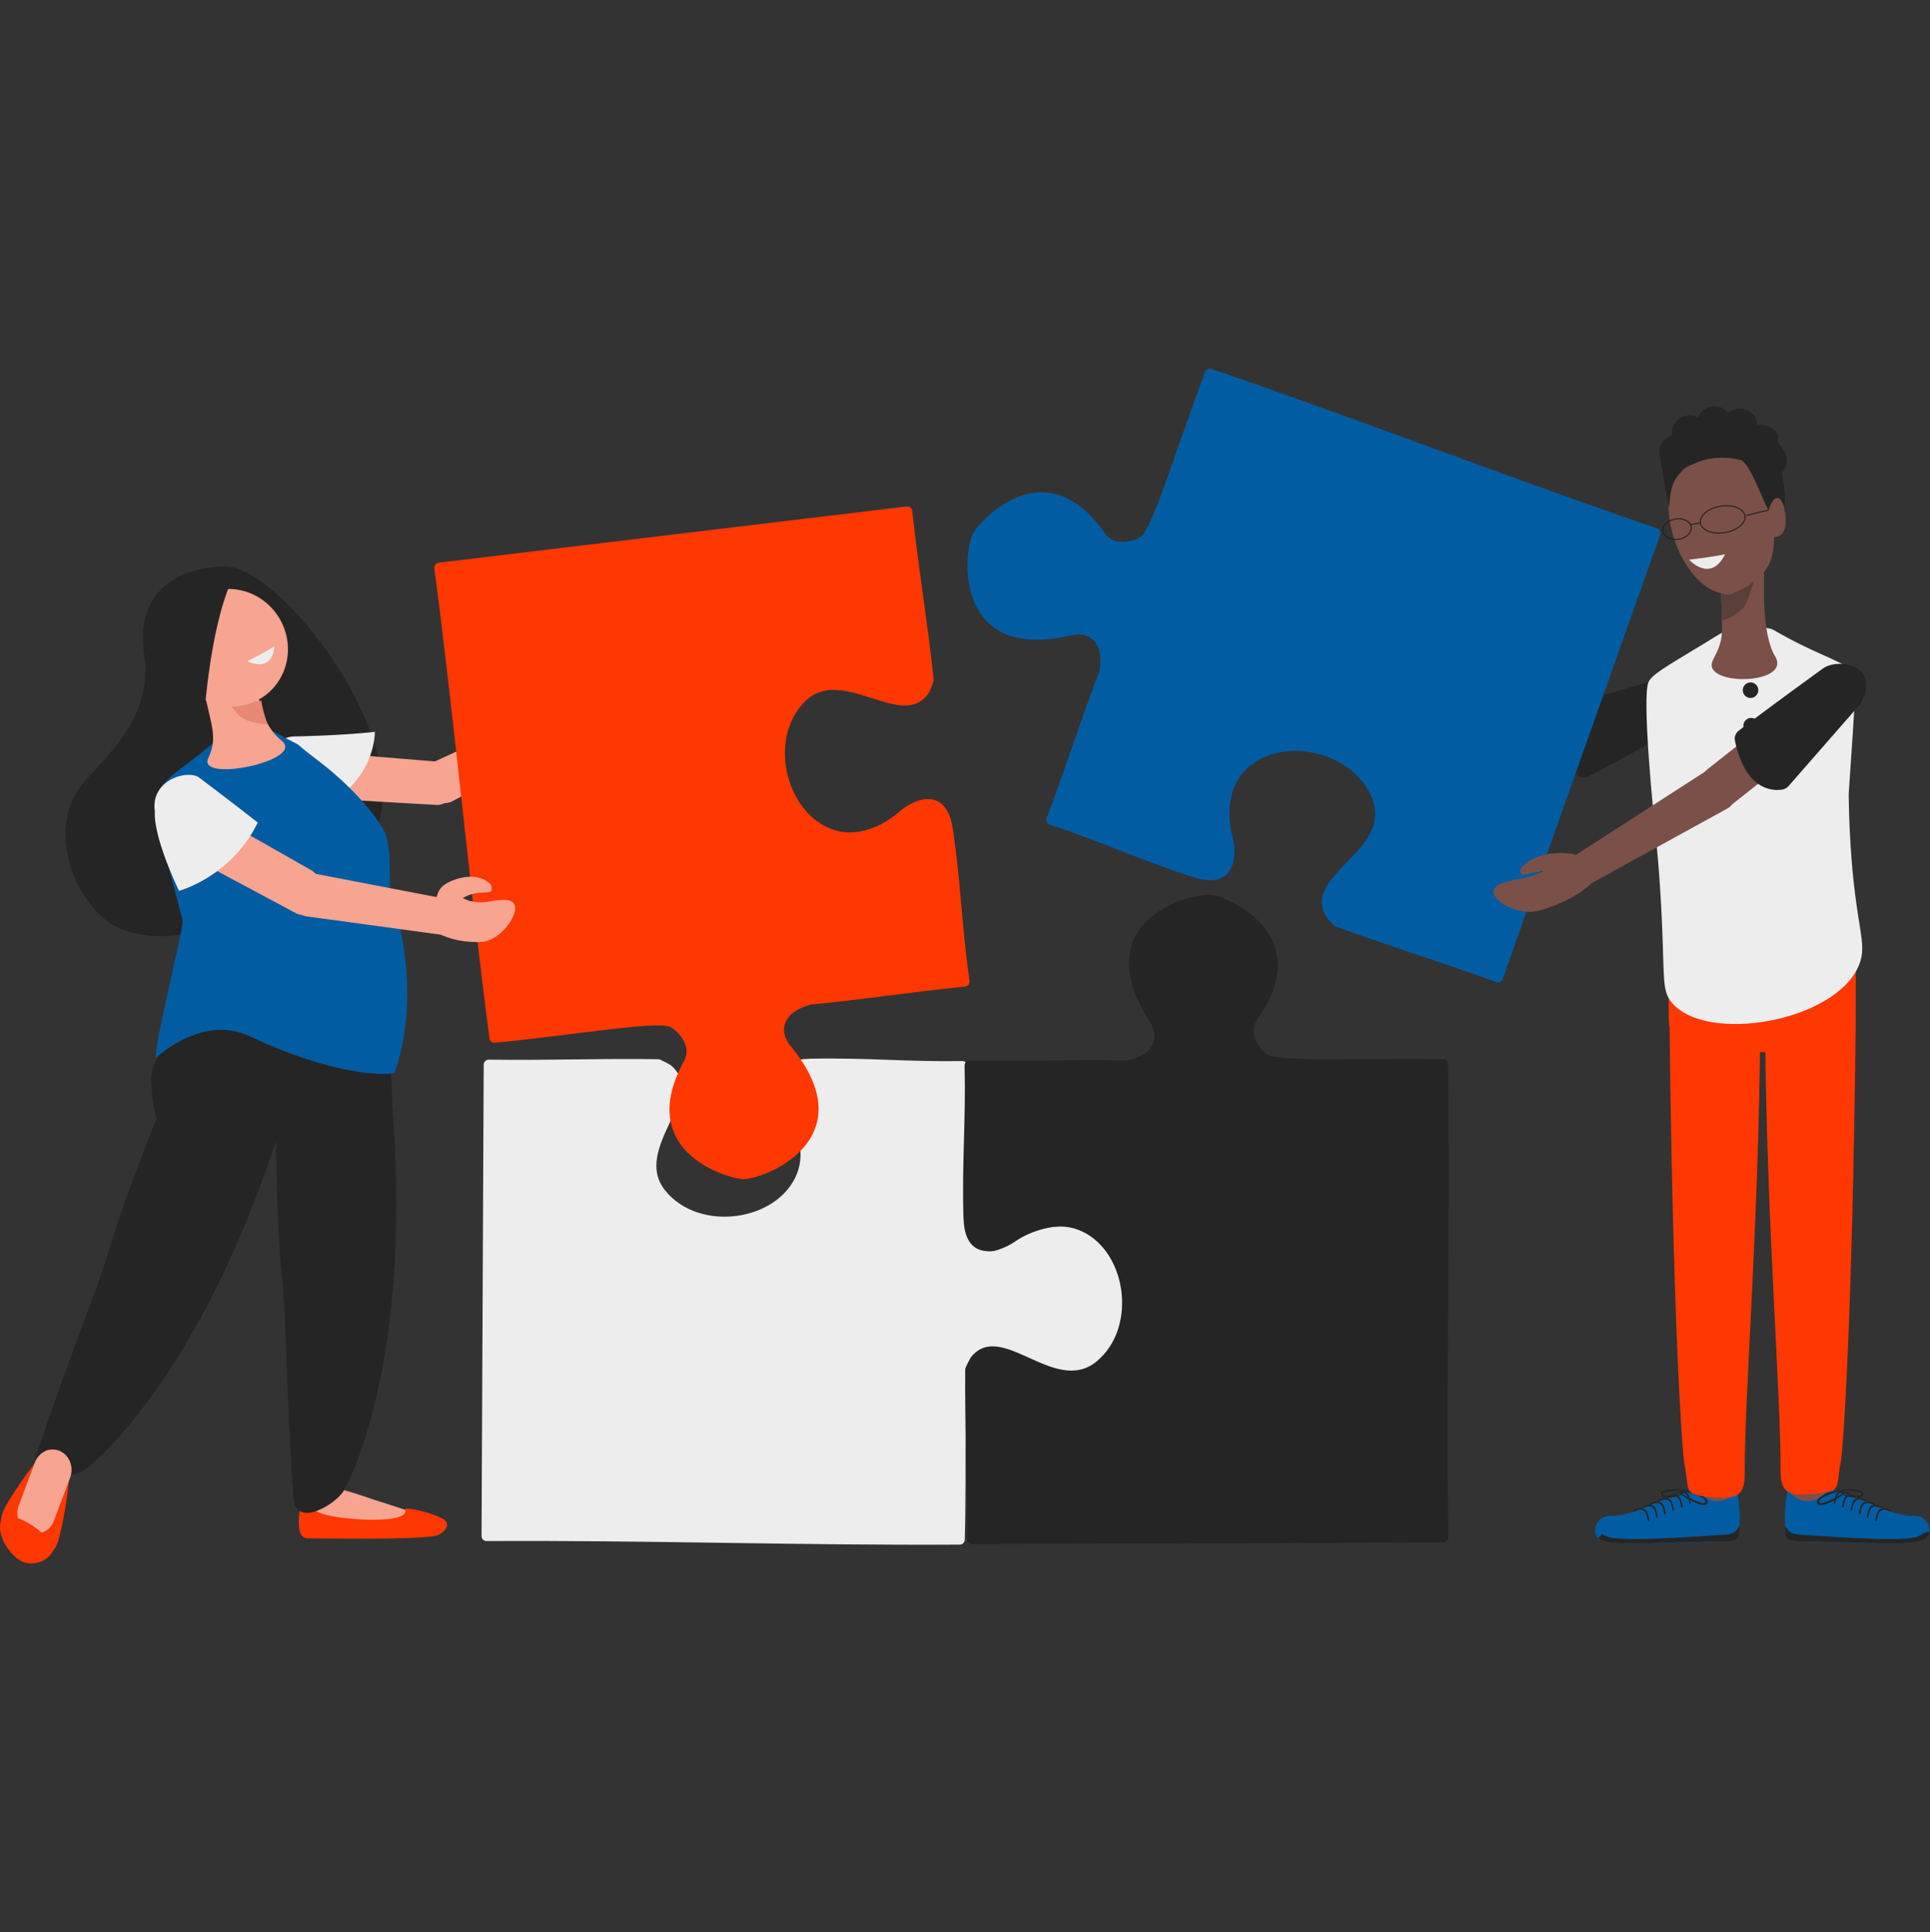 <?xml version="1.0" encoding="UTF-8" standalone="no"?>
<!DOCTYPE svg PUBLIC "-//W3C//DTD SVG 1.1//EN" "http://www.w3.org/Graphics/SVG/1.1/DTD/svg11.dtd">
<svg width="100%" height="100%" viewBox="0 0 1000 1001" version="1.1" xmlns="http://www.w3.org/2000/svg" xmlns:xlink="http://www.w3.org/1999/xlink" xml:space="preserve" xmlns:serif="http://www.serif.com/" style="fill-rule:evenodd;clip-rule:evenodd;stroke-miterlimit:10;">
    <rect x="0" y="0" width="1000" height="1001" fill="#333333" stroke="none"/>
    <g transform="matrix(1,0,0,1,-1200,-2576)">
        <g id="puzzle" transform="matrix(1,0,0,1,-6061.33,2576.5)">
            <rect x="7261.33" y="0" width="1000" height="1000" style="fill:none;"/>
            <clipPath id="_clip1">
                <rect x="7261.33" y="0" width="1000" height="1000"/>
            </clipPath>
            <g clip-path="url(#_clip1)">
                <g id="Ebene-1" serif:id="Ebene 1">
                </g>
                <g id="Puzzelteile" transform="matrix(2.248,0,0,2.248,7261.33,190.458)">
                    <g transform="matrix(1,0,0,1,111.488,269.568)">
                        <path d="M0,-109.188C-0.156,-72.847 -0.341,-36.903 -0.497,-0.561C-0.5,0.078 0.022,0.599 0.661,0.595C37.286,0.377 73.097,1.635 109.723,1.416C110.342,1.413 110.852,0.921 110.87,0.302C111.399,-17.724 110.394,-37.809 112.367,-40.441C113.397,-41.814 117.184,-44.798 120.423,-42.456C139.357,-28.764 148.062,-48.036 149.082,-52.221C150.114,-56.456 143.954,-82.399 120.078,-67.254C115.917,-64.615 111.94,-66.911 111.166,-72.965C111.157,-73.031 111.154,-73.1 111.156,-73.167C111.522,-84.779 111.132,-97.183 111.452,-108.843C111.47,-109.496 110.933,-110.021 110.28,-110.011C97.107,-109.813 88.542,-110.823 75.092,-110.553C75.027,-110.552 74.92,-110.522 74.855,-110.521C65.482,-110.288 66.654,-103.125 69.629,-98.726C72.35,-94.703 74.099,-89.023 72.266,-84.215C68.026,-73.098 49.705,-70.354 41.808,-80.213C34.061,-89.885 51.773,-102.059 43.063,-109.091C42.859,-109.256 40.641,-110.428 40.378,-110.433C26.419,-110.66 15.086,-110.125 1.178,-110.335C0.538,-110.344 0.003,-109.828 0,-109.188" style="fill:rgb(237,237,237);fill-rule:nonzero;"/>
                    </g>
                    <g transform="matrix(1,0,0,1,224.04,120.337)">
                        <path d="M0,150.533C36.342,150.395 72.286,150.29 108.627,150.153C109.266,150.15 109.783,149.623 109.774,148.985C109.261,112.363 110.229,76.543 109.714,39.92C109.705,39.301 109.21,38.795 108.591,38.782C90.561,38.398 70.485,39.566 67.837,37.614C66.455,36.595 63.441,32.832 65.757,29.575C79.295,10.531 59.954,1.982 55.76,0.996C51.517,-0.002 25.624,6.367 40.962,30.12C43.635,34.26 41.371,38.255 35.323,39.078C35.257,39.087 35.188,39.091 35.122,39.089C23.507,38.818 11.106,39.307 -0.556,39.082C-1.208,39.069 -1.729,39.611 -1.714,40.263C-1.41,53.434 -2.351,62.008 -1.972,75.455C-1.97,75.519 -1.939,75.627 -1.937,75.691C-1.629,85.062 5.524,83.832 9.899,80.821C13.9,78.068 19.565,76.273 24.388,78.068C35.539,82.218 38.431,100.516 28.637,108.492C19.027,116.317 6.711,98.704 -0.25,107.47C-0.414,107.676 -1.569,109.904 -1.571,110.167C-1.685,124.126 -1.059,135.455 -1.156,149.365C-1.161,150.004 -0.64,150.535 0,150.533" style="fill:rgb(37,37,37);fill-rule:nonzero;"/>
                    </g>
                    <g transform="matrix(1,0,0,1,131.178,92.804)">
                        <path d="M0,-7.407C-0.082,-7.35 -0.151,-7.278 -0.24,-7.232L-27.116,6.985C-27.479,7.136 -27.855,7.24 -28.237,7.294C-30.352,7.592 -33.376,5.398 -34.006,3.001C-34.547,0.944 -34.115,-0.993 -32.782,-1.449L-4.509,-14.41C-2.502,-14.999 -0.049,-13.224 0.546,-11.523C1.053,-10.073 1.037,-8.13 0,-7.407" style="fill:rgb(247,164,145);fill-rule:nonzero;"/>
                    </g>
                    <g transform="matrix(1,0,0,1,208.974,187.169)">
                        <path d="M0,-155.412C-36.081,-151.066 -71.771,-146.797 -107.852,-142.451C-108.486,-142.375 -108.939,-141.791 -108.856,-141.158C-104.103,-104.842 -100.916,-69.152 -96.162,-32.835C-96.082,-32.221 -95.531,-31.775 -94.915,-31.834C-76.962,-33.542 -57.156,-37.027 -54.3,-35.395C-52.81,-34.543 -49.379,-31.155 -51.302,-27.651C-62.543,-7.167 -42.342,-0.916 -38.062,-0.422C-33.733,0.077 -8.752,-9.249 -26.738,-31.065C-29.872,-34.867 -28.087,-39.098 -22.175,-40.616C-22.11,-40.632 -22.042,-40.644 -21.976,-40.65C-10.408,-41.726 1.853,-43.648 13.462,-44.775C14.112,-44.838 14.566,-45.437 14.476,-46.083C12.648,-59.13 12.59,-67.755 10.656,-81.068C10.646,-81.131 10.604,-81.235 10.594,-81.298C9.202,-90.57 2.239,-88.52 -1.757,-85.023C-5.413,-81.825 -10.831,-79.386 -15.83,-80.61C-27.386,-83.44 -32.379,-101.28 -23.574,-110.337C-14.935,-119.222 -0.662,-103.155 5.237,-112.668C5.376,-112.891 6.265,-115.238 6.236,-115.499C4.733,-129.378 2.798,-140.558 1.284,-154.386C1.214,-155.021 0.635,-155.489 0,-155.412" style="fill:rgb(255,55,0);fill-rule:nonzero;"/>
                    </g>
                    <g transform="matrix(1,0,0,1,383.39,93.496)">
                        <path d="M0,-22.261C-1.65,-21.785 -10.886,-19.118 -23.913,-15.355C-24.475,-15.193 -24.976,-14.84 -25.303,-14.351C-26.634,-12.36 -28.971,-6.749 -19.718,0.27C-18.998,0.816 -18.006,0.879 -17.175,0.44C-14.223,-1.118 -6.575,-5.189 3.903,-11.018C7.916,-13.25 12.23,-23.14 2.618,-22.584C2.435,-22.574 0.178,-22.312 0,-22.261" style="fill:rgb(37,37,37);fill-rule:nonzero;"/>
                    </g>
                    <g transform="matrix(1,0,0,1,346.345,0.776)">
                        <path d="M0,139.893C12.134,105.637 24.165,71.766 36.3,37.509C36.513,36.907 36.192,36.243 35.587,36.036C0.94,24.161 -32.451,11.161 -67.099,-0.713C-67.685,-0.914 -68.329,-0.618 -68.55,-0.04C-74.996,16.803 -80.672,36.096 -83.403,37.929C-84.828,38.886 -89.387,40.454 -91.672,37.175C-105.03,18.004 -119.605,33.326 -121.948,36.941C-124.319,40.598 -127.061,67.121 -99.526,60.699C-94.727,59.58 -91.73,63.059 -92.997,69.03C-93.01,69.095 -93.03,69.161 -93.054,69.223C-97.229,80.065 -100.953,91.903 -105.101,102.805C-105.333,103.416 -104.999,104.088 -104.379,104.294C-91.879,108.453 -84.126,112.232 -71.339,116.413C-71.278,116.433 -71.167,116.441 -71.106,116.46C-62.18,119.332 -60.924,112.184 -62.282,107.049C-63.523,102.354 -63.301,96.415 -59.984,92.481C-52.315,83.385 -34.114,86.837 -29.911,98.749C-25.788,110.436 -46.524,116.086 -40.621,125.597C-40.483,125.82 -38.775,127.659 -38.529,127.75C-25.426,132.568 -14.551,135.801 -1.49,140.587C-0.889,140.807 -0.214,140.496 0,139.893" style="fill:rgb(2,92,162);fill-rule:nonzero;"/>
                    </g>
                </g>
                <g id="Frau" transform="matrix(2.248,0,0,2.248,7261.33,190.458)">
                    <g transform="matrix(-0.63,-0.776,-0.776,0.63,86.764,266.864)">
                        <path d="M7.674,-1.914C1.781,-5.547 -10.947,-14.598 -9.208,-10.948C-6.941,-6.189 1.839,5.346 7.674,13.119C9.567,15.641 15.674,9.386 17.201,7.743C19.071,5.73 10.978,0.123 7.674,-1.914" style="fill:rgb(247,164,145);fill-rule:nonzero;"/>
                    </g>
                    <g transform="matrix(1,0,0,1,93.356,267.085)">
                        <path d="M0,-4.245C-0.25,-4.838 6.474,-3.57 9.056,-1.821C10.787,-0.648 8.635,1.633 6.896,1.908C1.719,2.726 -12.776,2.533 -22.494,2.457C-25.648,2.432 -24.229,-4.668 -23.811,-6.481C-23.698,-6.971 -22.852,-3.761 -16.954,-2.678C-10.08,-1.415 1.256,-1.271 0,-4.245" style="fill:rgb(255,55,0);fill-rule:nonzero;"/>
                    </g>
                    <g transform="matrix(1,0,0,1,78.693,153.255)">
                        <path d="M0,20.105L-28.499,21.29C-32.776,21.29 -40.666,22.778 -42.613,19.291C-43.529,17.651 -43.862,10.673 -43.862,10.673C-43.862,4.383 -36.392,-2.673 -30.103,-2.673L0,-2.673C6.29,-2.673 11.389,2.426 11.389,8.716C11.389,11.337 12.333,16.243 10.845,18.167C8.762,20.862 3.669,20.105 0,20.105" style="fill:rgb(37,37,37);fill-rule:nonzero;"/>
                    </g>
                    <g transform="matrix(1,0,0,1,76.313,267.23)">
                        <path d="M0,-107.252C5.762,-107.406 13.441,-105.036 13.887,-100.037C19.166,-40.814 4.839,-11.845 2.861,-8.563C1.125,-5.681 -8.059,0.154 -8.656,-6.925C-9.665,-18.916 -10.381,-41.841 -10.575,-46.551C-11.226,-62.401 -12.453,-59.018 -12.848,-98.546C-12.897,-103.433 -5.722,-107.1 -0.106,-107.249C-0.071,-107.25 -0.035,-107.251 0,-107.252" style="fill:rgb(37,37,37);fill-rule:nonzero;"/>
                    </g>
                    <g transform="matrix(1,0,0,1,54.824,255.31)">
                        <path d="M0,-94.021C5.467,-91.924 11.768,-86.75 10.274,-81.958C-7.428,-25.188 -31.957,-3.991 -35.069,-1.727C-37.8,0.261 -48.653,2.083 -46.504,-4.69C-42.865,-16.161 -34.767,-37.62 -33.147,-42.047C-27.695,-56.945 -30.141,-54.296 -15.39,-90.97C-13.566,-95.504 -5.429,-96.104 -0.101,-94.06C-0.067,-94.047 -0.034,-94.034 0,-94.021" style="fill:rgb(37,37,37);fill-rule:nonzero;"/>
                    </g>
                    <g transform="matrix(1,0,0,1,85.464,69.615)">
                        <path d="M0,39.298C12.372,19.052 -19.676,-23.149 -33.053,-24.007C-35.637,-24.173 -55.11,-23.692 -52.236,-3.739C-49.731,13.658 -65.385,22.283 -68.676,29.538C-74.001,41.274 -65.968,55.144 -59.109,58.767C-50.201,63.471 -38.796,60.452 -23.383,56.418C-9.054,52.668 -3.267,44.645 0,39.298" style="fill:rgb(37,37,37);fill-rule:nonzero;"/>
                    </g>
                    <g transform="matrix(1,0,0,1,104.92,92.224)">
                        <path d="M0,4.085C-1.343,7.22 -2.052,8.167 -4.024,8.331L-37.015,6.435C-39.134,6.261 -40.035,3.767 -39.029,0.866L-39.029,0.865C-38.022,-2.036 -35.489,-4.246 -33.371,-4.072L-2.013,-1.485C0.105,-1.31 1.006,1.184 0,4.085" style="fill:rgb(247,164,145);fill-rule:nonzero;"/>
                    </g>
                    <g transform="matrix(-0.867,0.498,0.498,0.867,83.005,94.593)">
                        <path d="M7.697,-15.779C7.697,-15.779 -1.18,-10.894 -8.36,-7.76C-8.36,-7.76 -3.909,0.569 7.697,1.24C7.697,1.24 9.984,-3.819 14.829,-11.28C16.269,-13.497 12.938,-19.053 7.697,-15.779" style="fill:rgb(237,237,237);fill-rule:nonzero;"/>
                    </g>
                    <g transform="matrix(1,0,0,1,35.997,88.607)">
                        <path d="M0,70.2C0,70.2 10.494,60.075 21.483,65.204C43.966,75.696 54.911,73.83 54.957,73.697C61.952,53.38 54.177,33.033 53.898,31.631L53.817,24.866C53.791,22.685 53.44,20.52 52.774,18.443C52.248,16.801 47.103,9.125 37.219,1.638C29.467,-4.233 36.087,-0.038 27.551,-4.712C26.423,-5.329 25.413,-5.496 24.238,-5.262L14.384,-3.3C13.151,-2.311 12.004,-1.446 10.807,-0.441C4.021,5.26 -1.279,6.821 0.042,15.251L6.098,38.598C6.407,40.151 -0.929,69.035 0,70.2" style="fill:rgb(2,92,162);fill-rule:nonzero;"/>
                    </g>
                    <g transform="matrix(1,0,0,1,56.239,94.004)">
                        <path d="M0,-18.57C3.217,-18.752 3.264,-19.165 3.277,-18.991C3.312,-18.503 4.086,-11.871 8.627,-8.315C14.506,-3.71 -10.97,1.563 -8.228,-4.266C-5.972,-9.063 -7.584,-11.677 -9.22,-19.897C-9.267,-20.133 -5.722,-18.246 0,-18.57" style="fill:rgb(247,164,145);fill-rule:nonzero;"/>
                    </g>
                    <g transform="matrix(-0.571,0.821,0.821,0.571,62.539,76.323)">
                        <path d="M5.064,-9.85C5.287,-8.621 2.746,-2.619 1.465,-1.809C2.355,-0.964 3.966,0.757 5.064,2.511C5.151,2.648 7.762,-1.755 7.183,-4.121C6.948,-5.67 5.644,-9.131 5.064,-9.85" style="fill:rgb(231,137,115);fill-rule:nonzero;"/>
                    </g>
                    <g transform="matrix(1,0,0,1,73.099,103.243)">
                        <path d="M0,18.481C0.598,14.972 0.525,13.746 -1.042,12.522L-29.812,-3.831C-31.688,-4.834 -33.82,-3.119 -34.573,0C-35.326,3.119 -34.415,6.46 -32.539,7.463L-4.761,22.312C-2.885,23.315 -0.753,21.6 0,18.481" style="fill:rgb(247,164,145);fill-rule:nonzero;"/>
                    </g>
                    <g transform="matrix(1,0,0,1,100.97,116.757)">
                        <path d="M0,6.877C1.105,7.744 1.973,7.13 6.275,4.921C9.089,3.476 12.17,4.347 12.312,3.501C12.532,2.179 11.932,1.862 11.288,1.401C8.118,-0.867 3.496,1.119 3.166,1.266C2.086,1.748 0.891,2.301 0.19,3.604C-0.36,4.627 -0.715,6.316 0,6.877" style="fill:rgb(247,164,145);fill-rule:nonzero;"/>
                    </g>
                    <g transform="matrix(-0.104,0.995,0.995,0.104,52.311,95.555)">
                        <path d="M8.26,-15.827C8.26,-15.827 13.048,-16.097 25.779,-8.426C25.779,-8.426 21.519,3.084 8.26,7.999C8.26,7.999 4.933,2.763 -0.645,-6.51C-2.288,-9.243 0.998,-17.768 8.26,-15.827" style="fill:rgb(237,237,237);fill-rule:nonzero;"/>
                    </g>
                    <g transform="matrix(0.486,0.874,0.874,-0.486,41.806,57.338)">
                        <path d="M11.559,-6.798C19.094,-6.798 25.202,-0.877 25.203,6.427C25.202,13.731 19.094,19.652 11.559,19.652C4.024,19.652 -2.085,13.731 -2.085,6.427C-2.085,-0.877 4.023,-6.798 11.559,-6.798" style="fill:rgb(247,164,145);fill-rule:nonzero;"/>
                    </g>
                    <g transform="matrix(1,0,0,1,63.266,70.424)">
                        <path d="M0,-6.455C0,-6.455 -2.52,-4.852 -6.247,-2.982C-6.247,-2.982 -0.59,0 0,-6.455" style="fill:rgb(237,237,237);fill-rule:nonzero;"/>
                    </g>
                    <g transform="matrix(1,0,0,1,53.429,82.939)">
                        <path d="M0,-34.178C-5.277,-22.634 -6.636,-0.967 -6.51,1.174C-14.14,-4.886 -15.892,-15.273 -13.432,-23.042C-10.659,-31.798 0.537,-35.352 0,-34.178" style="fill:rgb(37,37,37);fill-rule:nonzero;"/>
                    </g>
                    <g transform="matrix(1,0,0,1,102.168,115.641)">
                        <path d="M0,14.829C-0.104,14.827 -0.206,14.844 -0.31,14.83L-31.721,10.549C-32.121,10.458 -32.503,10.321 -32.859,10.14C-34.836,9.138 -36.078,5.585 -35.165,3.274C-34.382,1.291 -32.844,-0.024 -31.436,0.39L0.403,6.508C2.462,7.211 3.473,10.09 2.95,11.817C2.505,13.289 1.318,14.853 0,14.829" style="fill:rgb(247,164,145);fill-rule:nonzero;"/>
                    </g>
                    <g transform="matrix(1,0,0,1,99.414,124.179)">
                        <path d="M0,4.907C4.36,8.296 11.059,8.03 12.031,7.883C15.885,7.301 19.465,2.512 19.323,0.019C19.243,-1.38 18.037,-1.786 16.65,-1.754C13.348,-1.678 12.556,-0.791 9.281,-1.43C7.787,-1.722 7.995,-2.068 6.255,-2.42C4.066,-2.864 1.471,-3.389 0.333,-1.635C-0.94,0.325 -2.081,3.289 0,4.907" style="fill:rgb(247,164,145);fill-rule:nonzero;"/>
                    </g>
                    <g transform="matrix(1,0,0,1,16.032,268.182)">
                        <path d="M0,-13.842C-0.441,-6.906 -2.344,2.111 -3.197,3.372C-4.497,5.295 -5.529,6.69 -7.959,6.928C-10.729,7.199 -13.517,4.759 -14.618,2.679C-16.242,-0.39 -16.233,-3.073 -14.973,-5.548C-13.881,-7.694 -10.194,-13.512 -6.003,-18.41C-3.752,-21.041 0.046,-14.564 0,-13.842" style="fill:rgb(255,55,0);fill-rule:nonzero;"/>
                    </g>
                    <g transform="matrix(1,0,0,1,6.73,249.397)">
                        <path d="M0,18.713C-2.235,17.759 -3.327,15.016 -2.426,12.617L1.325,2.626C2.225,0.228 4.79,-0.954 7.025,0.001C9.26,0.955 10.352,3.698 9.451,6.096L5.7,16.087C4.8,18.486 2.235,19.667 0,18.713" style="fill:rgb(247,164,145);fill-rule:nonzero;"/>
                    </g>
                    <g transform="matrix(1,0,0,1,0.685,274.707)">
                        <path d="M0,-9.851C-1.36,-8.58 -0.882,-4.058 3.136,-0.65C6.503,2.205 10.825,-0.354 11.428,-2.229C12.392,-5.224 2.36,-12.056 0,-9.851" style="fill:rgb(255,55,0);fill-rule:nonzero;"/>
                    </g>
                </g>
                <g id="Mann" transform="matrix(2.248,0,0,2.248,7261.33,190.458)">
                    <g transform="matrix(1,0,0,1,368.855,256.112)">
                        <path d="M0,13.654C5.181,15.42 20.03,14.213 30.07,14.105C33.329,14.07 31.863,3.973 31.431,1.393C30.901,-1.766 19.167,2.672 15.329,4.127C12.332,5.263 6.519,8.376 2.504,8.238C-1.504,8.1 -2.14,12.924 0,13.654" style="fill:rgb(2,92,162);fill-rule:nonzero;"/>
                    </g>
                    <g transform="matrix(1,0,0,1,388.049,259.779)">
                        <path d="M0,-0.887C-0.006,-0.808 0.073,-0.816 0.018,-0.737C-0.688,0.263 -4.811,0.974 -5.168,-0.319C-5.595,-1.861 -0.709,-1.55 -0.593,-1.491C-0.583,-1.486 0.042,-1.392 -0.04,-1.289C-0.089,-1.228 -0.169,-1.27 -0.588,-1.277C-1.294,-1.288 -1.556,-1.266 -2.314,-1.178C-3.771,-1.009 -5.027,-0.884 -4.789,-0.4C-4.607,-0.029 -4.088,0.025 -2.235,-0.137C-2.114,-0.148 -0.98,-0.296 -0.436,-0.62C-0.174,-0.775 0,-0.887 0,-0.887" style="fill:rgb(37,37,37);fill-rule:nonzero;"/>
                    </g>
                    <g transform="matrix(1,0,0,1,382.157,262.133)">
                        <path d="M0,-1.162C0.069,-1.354 0.284,-1.477 0.497,-1.574C1.132,-1.865 2.518,-2.179 3.076,-1.189C3.148,-1.06 3.371,-0.475 3.409,-0.338C3.595,0.341 3.669,0.641 3.668,0.954C3.667,1.054 3.371,1.125 3.361,1.012C3.297,0.656 3.153,0.004 3.109,-0.158C2.524,-2.287 0.804,-1.339 0.556,-1.244C0.519,-1.23 0.304,-1.137 0.222,-1.102C0.147,-1.071 0.073,-1.041 0.043,-1.034C0.011,-1.028 -0.027,-1.087 0,-1.162" style="fill:rgb(37,37,37);fill-rule:nonzero;"/>
                    </g>
                    <g transform="matrix(1,0,0,1,384.137,261.34)">
                        <path d="M0,-1.162C0.069,-1.354 0.284,-1.477 0.497,-1.574C1.132,-1.865 2.518,-2.179 3.076,-1.189C3.148,-1.06 3.371,-0.475 3.409,-0.338C3.595,0.341 3.669,0.641 3.668,0.954C3.667,1.054 3.371,1.125 3.361,1.012C3.297,0.656 3.153,0.004 3.109,-0.158C2.524,-2.287 0.804,-1.339 0.556,-1.244C0.519,-1.23 0.304,-1.137 0.222,-1.102C0.147,-1.071 0.073,-1.041 0.043,-1.034C0.011,-1.028 -0.027,-1.087 0,-1.162" style="fill:rgb(37,37,37);fill-rule:nonzero;"/>
                    </g>
                    <g transform="matrix(1,0,0,1,386.053,260.558)">
                        <path d="M0,-1.162C0.069,-1.354 0.284,-1.477 0.497,-1.574C1.132,-1.865 2.518,-2.179 3.076,-1.189C3.148,-1.06 3.371,-0.475 3.409,-0.338C3.595,0.341 3.669,0.641 3.668,0.954C3.667,1.054 3.371,1.125 3.361,1.012C3.297,0.656 3.153,0.004 3.109,-0.158C2.524,-2.287 0.804,-1.339 0.556,-1.244C0.519,-1.23 0.304,-1.137 0.222,-1.102C0.147,-1.071 0.073,-1.041 0.043,-1.034C0.011,-1.028 -0.027,-1.087 0,-1.162" style="fill:rgb(37,37,37);fill-rule:nonzero;"/>
                    </g>
                    <g transform="matrix(1,0,0,1,380.264,262.939)">
                        <path d="M0,-1.162C0.069,-1.354 0.284,-1.477 0.497,-1.574C1.132,-1.865 2.518,-2.179 3.076,-1.189C3.148,-1.06 3.371,-0.475 3.409,-0.338C3.595,0.341 3.669,0.641 3.668,0.954C3.667,1.054 3.371,1.125 3.361,1.012C3.297,0.656 3.153,0.004 3.109,-0.158C2.524,-2.287 0.804,-1.339 0.556,-1.244C0.519,-1.23 0.304,-1.137 0.222,-1.102C0.147,-1.071 0.073,-1.041 0.043,-1.034C0.011,-1.028 -0.027,-1.087 0,-1.162" style="fill:rgb(37,37,37);fill-rule:nonzero;"/>
                    </g>
                    <g transform="matrix(1,0,0,1,376.457,264.488)">
                        <path d="M0,-1.162C0.069,-1.354 0.284,-1.477 0.497,-1.574C1.132,-1.865 2.518,-2.179 3.076,-1.189C3.148,-1.06 3.371,-0.475 3.409,-0.338C3.595,0.341 3.669,0.641 3.668,0.954C3.667,1.054 3.371,1.125 3.361,1.012C3.297,0.656 3.153,0.004 3.109,-0.158C2.524,-2.287 0.804,-1.339 0.556,-1.244C0.519,-1.23 0.304,-1.137 0.222,-1.102C0.147,-1.071 0.073,-1.041 0.043,-1.034C0.011,-1.028 -0.027,-1.087 0,-1.162" style="fill:rgb(37,37,37);fill-rule:nonzero;"/>
                    </g>
                    <g transform="matrix(1,0,0,1,378.426,263.708)">
                        <path d="M0,-1.162C0.069,-1.354 0.284,-1.477 0.497,-1.574C1.132,-1.865 2.518,-2.179 3.076,-1.189C3.148,-1.06 3.371,-0.475 3.409,-0.338C3.595,0.341 3.669,0.641 3.668,0.954C3.667,1.054 3.371,1.125 3.361,1.012C3.297,0.656 3.153,0.004 3.109,-0.158C2.524,-2.287 0.804,-1.339 0.556,-1.244C0.519,-1.23 0.304,-1.137 0.222,-1.102C0.147,-1.071 0.073,-1.041 0.043,-1.034C0.011,-1.028 -0.027,-1.087 0,-1.162" style="fill:rgb(37,37,37);fill-rule:nonzero;"/>
                    </g>
                    <g transform="matrix(1,0,0,1,387.598,262.44)">
                        <path d="M0,-3.691C-0.015,-3.774 -0.036,-3.811 0.071,-3.858C1.439,-4.471 6.332,-2.671 5.938,-1.097C5.469,0.78 -0.521,-3.009 -0.378,-3.352C-0.373,-3.364 -0.39,-3.571 -0.239,-3.628C-0.149,-3.662 -0.026,-3.274 0.424,-3.008C1.182,-2.561 1.455,-2.335 2.33,-1.959C4.009,-1.237 5.444,-0.593 5.479,-1.246C5.505,-1.747 5.066,-2.349 2.872,-3.097C2.749,-3.139 1.488,-3.599 0.634,-3.702C0.258,-3.747 0,-3.691 0,-3.691" style="fill:rgb(37,37,37);fill-rule:nonzero;"/>
                    </g>
                    <g transform="matrix(1,0,0,1,368.415,266.904)">
                        <path d="M0,2.585C2.106,4.723 17.953,3.421 28.023,3.358C30.199,3.345 32.492,3.592 32.492,1.067C32.491,-2.138 32.939,1.608 29.457,1.768C26.256,1.915 5.56,3.666 2.03,2.239C1.367,1.971 1.144,1.779 0.841,1.61" style="fill:rgb(37,37,37);fill-rule:nonzero;"/>
                    </g>
                    <g transform="matrix(1,0,0,1,420.157,130.828)">
                        <path d="M0,26.662L-27.97,26.662C-32.149,26.662 -35.537,23.274 -35.537,19.095L-35.537,7.567C-35.537,3.388 -32.149,0 -27.97,0L0,0C4.179,0 7.567,3.388 7.567,7.567L7.567,19.095C7.567,23.274 4.179,26.662 0,26.662" style="fill:rgb(255,55,0);fill-rule:nonzero;"/>
                    </g>
                    <g transform="matrix(1,0,0,1,428.197,265.639)">
                        <path d="M0,-5.4C2.997,-4.264 8.81,-1.151 12.824,-1.289C16.832,-1.427 17.469,3.397 15.329,4.127C10.148,5.893 -4.702,4.686 -14.742,4.579C-18.001,4.544 -16.535,-5.554 -16.102,-8.133C-15.573,-11.293 -3.839,-6.855 0,-5.4" style="fill:rgb(2,92,162);fill-rule:nonzero;"/>
                    </g>
                    <g transform="matrix(1,0,0,1,391.2,222.394)">
                        <path d="M0,35.537C-0.016,35.423 -0.052,35.315 -0.053,35.2L-0.7,0.708C-0.533,-1.626 3.546,-3.115 6.53,-3.248C9.514,-3.382 11.954,-1.907 11.638,0.4L9.16,35.287C8.742,37.583 5.767,38.919 3.792,38.494C2.108,38.132 0.197,36.971 0,35.537" style="fill:rgb(123,80,72);fill-rule:nonzero;"/>
                    </g>
                    <g transform="matrix(1,0,0,1,421.176,222.394)">
                        <path d="M0,35.537C0.016,35.423 0.052,35.315 0.053,35.2L0.7,0.708C0.533,-1.626 -3.546,-3.115 -6.53,-3.248C-9.514,-3.382 -11.954,-1.907 -11.638,0.4L-9.16,35.287C-8.742,37.583 -5.767,38.919 -3.792,38.494C-2.108,38.132 -0.197,36.971 0,35.537" style="fill:rgb(123,80,72);fill-rule:nonzero;"/>
                    </g>
                    <g transform="matrix(1,0,0,1,395.53,260.313)">
                        <path d="M0,-118.256C-5.796,-118.437 -10.781,-113.779 -10.712,-107.91C-9.903,-39.028 -7.79,-10.472 -7.274,-7.81C-5.995,-1.211 -7.878,-0.867 -0.266,-0.223C4.513,0.181 6.616,-0.539 6.602,-5.4C6.55,-23.965 9.784,-61.372 10.181,-107.641C10.23,-113.36 5.755,-118.078 0.107,-118.253C0.071,-118.254 0.036,-118.255 0,-118.256" style="fill:rgb(255,55,0);fill-rule:nonzero;"/>
                    </g>
                    <g transform="matrix(1,0,0,1,417.011,259.593)">
                        <path d="M0,-118.256C5.795,-118.437 10.781,-113.779 10.712,-107.91C9.903,-39.028 7.79,-10.472 7.274,-7.81C5.995,-1.211 7.878,-0.867 0.266,-0.223C-4.513,0.181 -6.616,-0.539 -6.602,-5.4C-6.55,-23.965 -9.784,-61.372 -10.181,-107.641C-10.23,-113.36 -5.755,-118.078 -0.107,-118.253C-0.071,-118.254 -0.036,-118.255 0,-118.256" style="fill:rgb(255,55,0);fill-rule:nonzero;"/>
                    </g>
                    <g transform="matrix(1,0,0,1,424.331,259.779)">
                        <path d="M0,-0.887C0.006,-0.808 -0.073,-0.816 -0.018,-0.737C0.688,0.263 4.811,0.974 5.168,-0.319C5.595,-1.861 0.709,-1.55 0.593,-1.491C0.583,-1.486 -0.042,-1.392 0.04,-1.289C0.089,-1.228 0.169,-1.27 0.588,-1.277C1.294,-1.288 1.556,-1.266 2.314,-1.178C3.771,-1.009 5.027,-0.884 4.789,-0.4C4.607,-0.029 4.088,0.025 2.235,-0.137C2.114,-0.148 0.98,-0.296 0.436,-0.62C0.174,-0.775 0,-0.887 0,-0.887" style="fill:rgb(37,37,37);fill-rule:nonzero;"/>
                    </g>
                    <g transform="matrix(1,0,0,1,430.223,262.133)">
                        <path d="M0,-1.162C-0.069,-1.354 -0.284,-1.477 -0.497,-1.574C-1.132,-1.865 -2.518,-2.179 -3.076,-1.189C-3.148,-1.06 -3.371,-0.475 -3.409,-0.338C-3.595,0.341 -3.669,0.641 -3.668,0.954C-3.667,1.054 -3.371,1.125 -3.361,1.012C-3.297,0.656 -3.153,0.004 -3.109,-0.158C-2.524,-2.287 -0.804,-1.339 -0.556,-1.244C-0.519,-1.23 -0.304,-1.137 -0.222,-1.102C-0.147,-1.071 -0.073,-1.041 -0.043,-1.034C-0.011,-1.028 0.027,-1.087 0,-1.162" style="fill:rgb(37,37,37);fill-rule:nonzero;"/>
                    </g>
                    <g transform="matrix(1,0,0,1,428.243,261.34)">
                        <path d="M0,-1.162C-0.069,-1.354 -0.284,-1.477 -0.497,-1.574C-1.132,-1.865 -2.518,-2.179 -3.076,-1.189C-3.148,-1.06 -3.371,-0.475 -3.409,-0.338C-3.595,0.341 -3.669,0.641 -3.668,0.954C-3.667,1.054 -3.371,1.125 -3.361,1.012C-3.297,0.656 -3.153,0.004 -3.109,-0.158C-2.524,-2.287 -0.804,-1.339 -0.556,-1.244C-0.519,-1.23 -0.304,-1.137 -0.222,-1.102C-0.147,-1.071 -0.073,-1.041 -0.043,-1.034C-0.011,-1.028 0.027,-1.087 0,-1.162" style="fill:rgb(37,37,37);fill-rule:nonzero;"/>
                    </g>
                    <g transform="matrix(1,0,0,1,426.327,260.558)">
                        <path d="M0,-1.162C-0.069,-1.354 -0.284,-1.477 -0.497,-1.574C-1.132,-1.865 -2.518,-2.179 -3.076,-1.189C-3.148,-1.06 -3.371,-0.475 -3.409,-0.338C-3.595,0.341 -3.669,0.641 -3.668,0.954C-3.667,1.054 -3.371,1.125 -3.361,1.012C-3.297,0.656 -3.153,0.004 -3.109,-0.158C-2.524,-2.287 -0.804,-1.339 -0.556,-1.244C-0.519,-1.23 -0.304,-1.137 -0.222,-1.102C-0.147,-1.071 -0.073,-1.041 -0.043,-1.034C-0.011,-1.028 0.027,-1.087 0,-1.162" style="fill:rgb(37,37,37);fill-rule:nonzero;"/>
                    </g>
                    <g transform="matrix(1,0,0,1,432.116,262.939)">
                        <path d="M0,-1.162C-0.069,-1.354 -0.284,-1.477 -0.497,-1.574C-1.132,-1.865 -2.518,-2.179 -3.076,-1.189C-3.148,-1.06 -3.371,-0.475 -3.409,-0.338C-3.595,0.341 -3.669,0.641 -3.668,0.954C-3.667,1.054 -3.371,1.125 -3.361,1.012C-3.297,0.656 -3.153,0.004 -3.109,-0.158C-2.524,-2.287 -0.804,-1.339 -0.556,-1.244C-0.519,-1.23 -0.304,-1.137 -0.222,-1.102C-0.147,-1.071 -0.073,-1.041 -0.043,-1.034C-0.011,-1.028 0.027,-1.087 0,-1.162" style="fill:rgb(37,37,37);fill-rule:nonzero;"/>
                    </g>
                    <g transform="matrix(1,0,0,1,435.922,264.488)">
                        <path d="M0,-1.162C-0.069,-1.354 -0.284,-1.477 -0.497,-1.574C-1.132,-1.865 -2.518,-2.179 -3.076,-1.189C-3.148,-1.06 -3.371,-0.475 -3.409,-0.338C-3.595,0.341 -3.669,0.641 -3.668,0.954C-3.667,1.054 -3.371,1.125 -3.361,1.012C-3.297,0.656 -3.153,0.004 -3.109,-0.158C-2.524,-2.287 -0.804,-1.339 -0.556,-1.244C-0.519,-1.23 -0.304,-1.137 -0.222,-1.102C-0.147,-1.071 -0.073,-1.041 -0.043,-1.034C-0.011,-1.028 0.027,-1.087 0,-1.162" style="fill:rgb(37,37,37);fill-rule:nonzero;"/>
                    </g>
                    <g transform="matrix(1,0,0,1,433.954,263.708)">
                        <path d="M0,-1.162C-0.069,-1.354 -0.284,-1.477 -0.497,-1.574C-1.132,-1.865 -2.518,-2.179 -3.076,-1.189C-3.148,-1.06 -3.371,-0.475 -3.409,-0.338C-3.595,0.341 -3.669,0.641 -3.668,0.954C-3.667,1.054 -3.371,1.125 -3.361,1.012C-3.297,0.656 -3.153,0.004 -3.109,-0.158C-2.524,-2.287 -0.804,-1.339 -0.556,-1.244C-0.519,-1.23 -0.304,-1.137 -0.222,-1.102C-0.147,-1.071 -0.073,-1.041 -0.043,-1.034C-0.011,-1.028 0.027,-1.087 0,-1.162" style="fill:rgb(37,37,37);fill-rule:nonzero;"/>
                    </g>
                    <g transform="matrix(1,0,0,1,424.782,262.44)">
                        <path d="M0,-3.691C0.015,-3.774 0.036,-3.811 -0.071,-3.858C-1.439,-4.471 -6.332,-2.671 -5.938,-1.097C-5.469,0.78 0.521,-3.009 0.378,-3.352C0.373,-3.364 0.39,-3.571 0.239,-3.628C0.149,-3.662 0.026,-3.274 -0.425,-3.008C-1.182,-2.561 -1.456,-2.335 -2.33,-1.959C-4.009,-1.237 -5.444,-0.593 -5.479,-1.246C-5.505,-1.747 -5.066,-2.349 -2.872,-3.097C-2.749,-3.139 -1.488,-3.599 -0.634,-3.702C-0.258,-3.747 0,-3.691 0,-3.691" style="fill:rgb(37,37,37);fill-rule:nonzero;"/>
                    </g>
                    <g transform="matrix(1,0,0,1,414.508,267.72)">
                        <path d="M0,0.951C3.201,1.098 23.897,2.85 27.427,1.422C28.09,1.154 28.314,0.963 28.616,0.793C30.532,-0.283 30.663,0.544 29.457,1.768C27.351,3.906 11.505,2.604 1.435,2.542C-0.741,2.528 -3.035,2.775 -3.034,0.25C-3.033,-2.955 -3.481,0.791 0,0.951" style="fill:rgb(37,37,37);fill-rule:nonzero;"/>
                    </g>
                    <g transform="matrix(1,0,0,1,384.889,32.667)">
                        <path d="M0,2.485C1.627,12.575 9.043,21.427 15.561,18.721C25.719,14.502 23.535,6.212 24.095,6.178C27.548,5.97 26.809,0.939 26.061,-1.595C23.17,-11.398 16.637,-18.942 9.67,-17.819C2.703,-16.695 -1.627,-7.605 0,2.485" style="fill:rgb(123,80,72);fill-rule:nonzero;"/>
                    </g>
                    <g transform="matrix(1,0,0,1,397.601,49.515)">
                        <path d="M0,-6.733C0,-6.733 -3.434,-6.014 -8.305,-5.493C-8.305,-5.493 -3.333,0 0,-6.733" style="fill:rgb(237,237,237);fill-rule:nonzero;"/>
                    </g>
                    <g transform="matrix(1,0,0,1,428.525,77.969)">
                        <path d="M0,59.354C2.002,54.305 -0.826,51.069 -2.023,31.424C-2.317,26.584 -2.4,22.614 -2.424,20.048C-2.424,20.048 -0.494,-7.961 -0.688,-8.083C-6.348,-11.608 -10.478,-12.38 -19.59,-17.663C-20.818,-18.375 -22.13,-18.24 -23.62,-18.213L-30.093,-17.735C-30.796,-17.722 -30.515,-17.71 -31.142,-17.38C-32.466,-16.685 -34.803,-15.186 -36.107,-14.402C-45.261,-8.901 -47.798,-7.376 -48.552,-5.775C-50.17,-2.338 -47.274,25.855 -47.274,25.855C-46.695,31.169 -45.916,39.419 -45.465,49.612C-44.882,62.789 -45.46,65.384 -43.217,68.097C-35.252,77.729 -5.221,72.524 0,59.354" style="fill:rgb(237,237,237);fill-rule:nonzero;"/>
                    </g>
                    <g transform="matrix(1,0,0,1,399.302,68.248)">
                        <path d="M0,-16.556C3.234,-17.114 7.305,-21.575 7.305,-21.185C7.305,-18.424 6.731,-7.159 9.834,-1.955C13.851,4.783 -7.623,5.019 -4.464,-1.145C-1.864,-6.219 -2.331,-6.582 -2.608,-16.542C-2.621,-17.002 -1.706,-16.262 0,-16.556" style="fill:rgb(123,80,72);fill-rule:nonzero;"/>
                    </g>
                    <g transform="matrix(1,0,0,1,404.377,57.956)">
                        <path d="M0,-9.108C-1.115,-7.993 -3.458,-6.654 -5.465,-5.985C-6.103,-5.772 -7.134,-5.936 -7.683,-6.249C-7.643,-5.01 -7.647,-5.108 -7.554,-2.875C-7.541,-2.587 -7.452,-0.7 -7.45,-0.133C-7.45,-0.059 -7.393,0 -7.324,-0.008C-6.257,-0.125 -4.354,-1.057 -2.672,-2.736C-1.588,-3.819 -0.498,-8.223 0,-9.108" style="fill:rgb(89,64,58);fill-rule:nonzero;"/>
                    </g>
                    <g transform="matrix(1,0,0,1,409.817,24.28)">
                        <path d="M0,-7.289C0.615,-10.834 -3.021,-11.233 -4.792,-11.473C-4.798,-11.53 -4.79,-11.587 -4.797,-11.644C-5.092,-13.817 -7.161,-15.329 -9.418,-15.022C-10.207,-14.915 -10.906,-14.591 -11.48,-14.134C-12.351,-15.174 -13.742,-15.767 -15.224,-15.565C-16.743,-15.359 -17.943,-14.375 -18.487,-13.097C-19.2,-13.437 -20.024,-13.582 -20.876,-13.466C-23.133,-13.16 -24.724,-11.15 -24.428,-8.978C-24.426,-8.956 -24.417,-8.937 -24.413,-8.915C-26.314,-8.347 -27.581,-6.536 -27.316,-4.581C-27.062,-2.712 -25.726,4.988 -25.355,6.48C-25.226,7.355 -25.098,7.802 -25.079,7.602C-24.97,6.482 -24.98,2.778 -23.21,0.54C-21.235,-1.957 -20.687,-1.769 -18.578,-2.7C-17.284,-3.271 -13.101,-4.468 -8.603,-3.191C-6.68,-2.644 -4.3,4.254 -2.146,8.478C-2.075,7.483 -0.311,3.086 1.334,7.295C1.696,8.219 1.781,4.189 0.913,-0.337C3.896,-3.697 -0.04,-7.056 0,-7.289" style="fill:rgb(37,37,37);fill-rule:nonzero;"/>
                    </g>
                    <g transform="matrix(0.159,0.987,0.987,-0.159,395.426,29.813)">
                        <ellipse cx="5.131" cy="0.827" rx="3.086" ry="5.197" style="fill:none;stroke:rgb(29,29,27);stroke-width:0.22px;"/>
                    </g>
                    <g transform="matrix(0.159,0.987,0.987,-0.159,385.52,33.863)">
                        <ellipse cx="3.243" cy="0.523" rx="2.367" ry="3.284" style="fill:none;stroke:rgb(29,29,27);stroke-width:0.22px;"/>
                    </g>
                    <g transform="matrix(-0.987,0.159,0.159,0.987,389.682,36.122)">
                        <path d="M-2.305,-0.185L0.015,-0.184" style="fill:none;fill-rule:nonzero;stroke:rgb(29,29,27);stroke-width:0.22px;"/>
                    </g>
                    <g transform="matrix(-0.972,0.236,0.236,0.972,402.693,34.419)">
                        <path d="M-5.162,-0.616L0.074,-0.616" style="fill:none;fill-rule:nonzero;stroke:rgb(29,29,27);stroke-width:0.22px;"/>
                    </g>
                    <g transform="matrix(0.018,1,1,-0.018,403.412,72.305)">
                        <path d="M1.791,-1.759C2.78,-1.759 3.583,-0.957 3.582,0.032C3.583,1.022 2.78,1.824 1.791,1.824C0.801,1.824 -0.001,1.022 -0,0.032C-0.001,-0.957 0.802,-1.76 1.791,-1.759" style="fill:rgb(37,37,37);fill-rule:nonzero;"/>
                    </g>
                    <g transform="matrix(0.018,1,1,-0.018,403.559,80.486)">
                        <path d="M1.791,-1.759C2.78,-1.759 3.583,-0.957 3.582,0.032C3.583,1.022 2.78,1.824 1.791,1.824C0.801,1.824 -0.001,1.022 -0,0.032C-0.001,-0.957 0.802,-1.76 1.791,-1.759" style="fill:rgb(37,37,37);fill-rule:nonzero;"/>
                    </g>
                    <g transform="matrix(1,0,0,1,392.702,71.366)">
                        <path d="M0,27.918C-1.45,25.591 -1.073,22.476 0.843,20.961L29.202,-1.469C31.118,-2.985 33.846,-2.327 35.296,0C36.746,2.327 36.369,5.442 34.453,6.957L6.094,29.388C4.178,30.903 1.45,30.245 0,27.918" style="fill:rgb(123,80,72);fill-rule:nonzero;"/>
                    </g>
                    <g transform="matrix(1,0,0,1,366.613,91.648)">
                        <path d="M0,27.004C0.109,26.957 0.222,26.926 0.326,26.868L31.764,9.58C33.806,8.263 33.492,4.649 32.399,2.497C31.306,0.345 28.981,-0.6 27.024,0.807L-3.499,20.479C-5.405,21.953 -5.402,24.717 -4.215,25.878C-3.203,26.867 -1.377,27.604 0,27.004" style="fill:rgb(123,80,72);fill-rule:nonzero;"/>
                    </g>
                    <g transform="matrix(1,0,0,1,365.179,112.904)">
                        <path d="M0,2.654C-1.117,3.76 -2.209,3.494 -7.485,2.904C-10.936,2.519 -14.307,4.248 -14.609,3.55C-15.08,2.46 -14.448,1.994 -13.79,1.388C-10.55,-1.594 -4.947,-1.3 -4.545,-1.275C-3.233,-1.191 -1.777,-1.08 -0.761,-0.156C0.036,0.568 0.722,1.939 0,2.654" style="fill:rgb(123,80,72);fill-rule:nonzero;"/>
                    </g>
                    <g transform="matrix(1,0,0,1,428.642,86.379)">
                        <path d="M0,-8.95C-1.13,-7.657 -7.457,-0.419 -16.381,9.79C-16.766,10.23 -17.298,10.534 -17.879,10.624C-20.247,10.987 -26.32,10.727 -28.76,-0.627C-28.95,-1.51 -28.587,-2.436 -27.838,-3.003C-25.176,-5.017 -18.25,-10.222 -8.533,-17.247C-4.812,-19.937 4.89,-17.875 0.317,-9.402C0.229,-9.241 0.122,-9.089 0,-8.95" style="fill:rgb(37,37,37);fill-rule:nonzero;"/>
                    </g>
                    <g transform="matrix(1,0,0,1,367.205,119.243)">
                        <path d="M0,-1.071C-4.188,3.393 -11.829,5.539 -12.961,5.757C-17.452,6.622 -22.559,3.768 -22.946,1.57C-23.164,0.338 -21.888,-0.44 -20.311,-0.904C-16.558,-2.009 -15.466,-1.526 -11.9,-3.238C-10.273,-4.018 -10.585,-4.243 -8.693,-5.163C-6.313,-6.321 -3.492,-7.693 -1.817,-6.586C0.055,-5.35 1.999,-3.202 0,-1.071" style="fill:rgb(123,80,72);fill-rule:nonzero;"/>
                    </g>
                </g>
            </g>
        </g>
    </g>
</svg>
